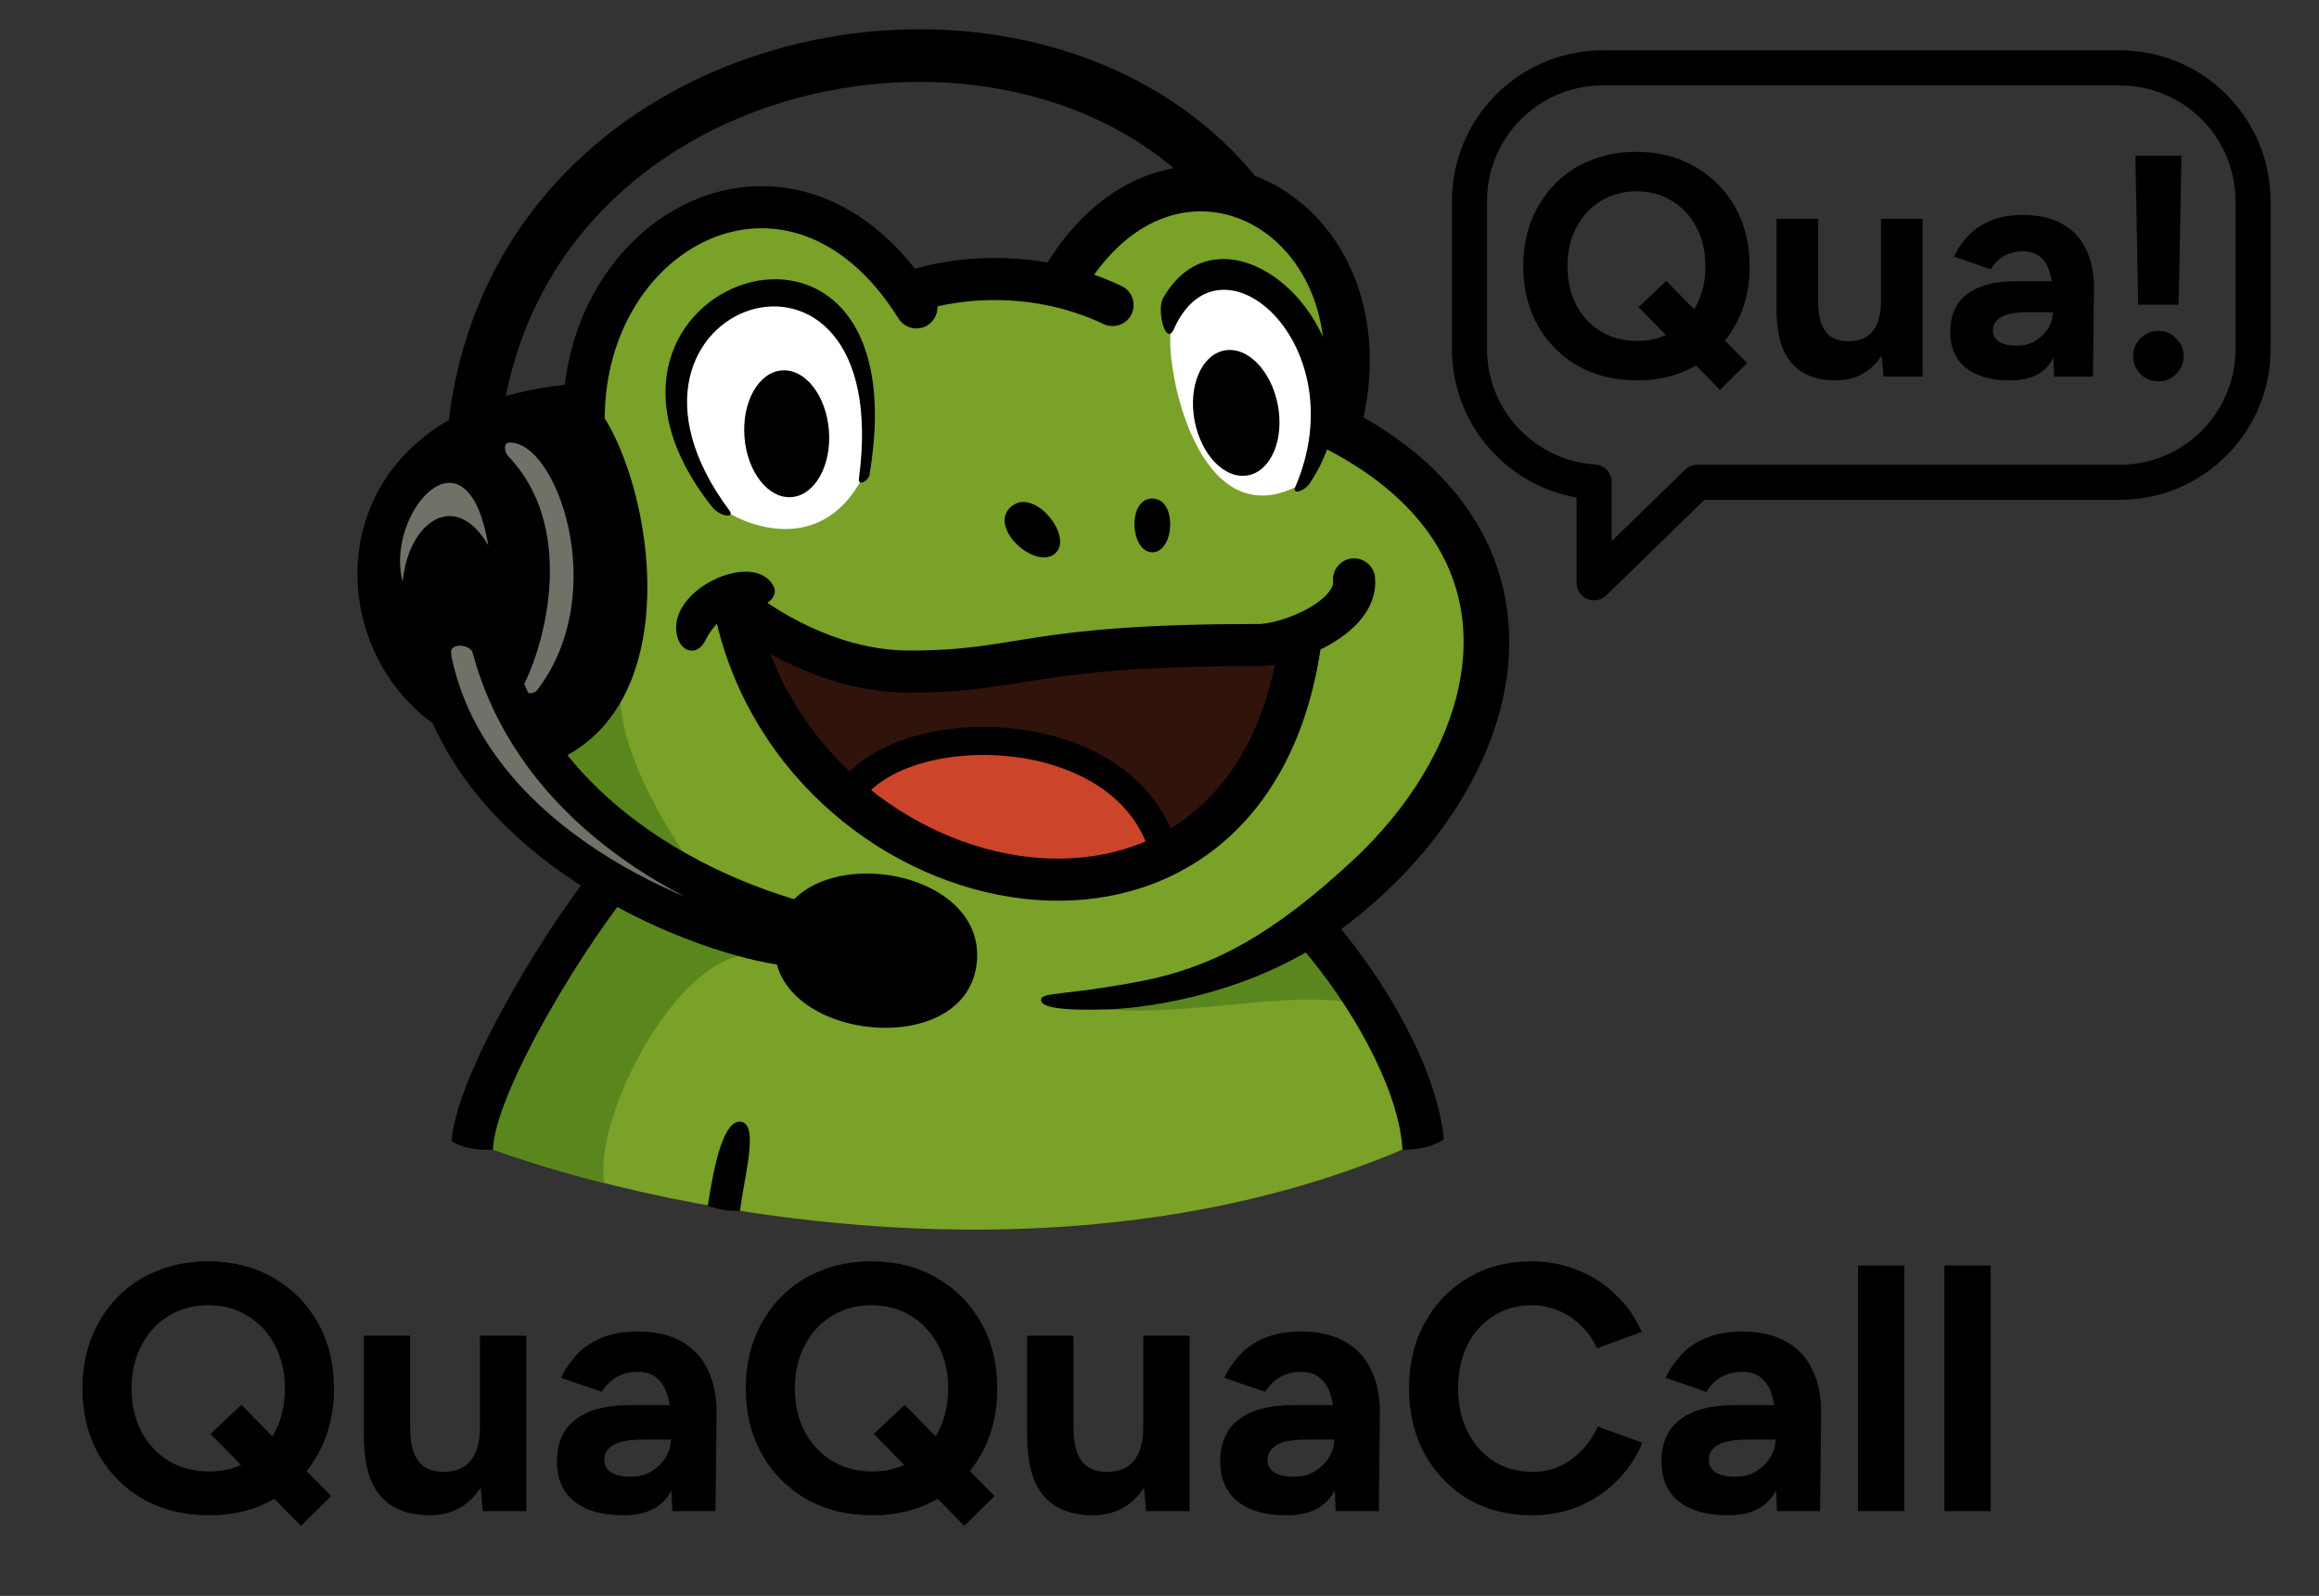 <?xml version="1.0" encoding="UTF-8"?> <svg xmlns="http://www.w3.org/2000/svg" width="661" height="455" viewBox="0 0 661 455" fill="none"><rect x="0" y="0" width="661" height="455" fill="#333333" stroke="none"/><path opacity="0.52" d="M251.11 136.489C261.909 55.438 170.116 86.301 214.166 145.507C215.93 147.878 211.46 147.331 209.198 144.461C158.817 80.529 269.767 42.021 254.141 135.3C253.82 137.218 250.817 138.683 251.11 136.489Z" fill="black"></path><path d="M404.969 325.491C304.166 370.924 182.728 344.422 134.609 325.491C137.093 299.17 154.029 272.959 177.498 245.736C148.71 227.274 141.513 206.935 139.636 171.681C138.134 143.477 156.847 124.829 166.391 119.03C173.13 48.975 235.702 44.482 262.656 82.667C272.924 79.073 294.761 79.382 304.396 79.986C327.474 27.474 402.24 57.638 383.077 119.03C459.055 175.553 419.995 223.197 374.794 266.925C382.879 275.207 400.233 298.515 404.969 325.491Z" fill="#7AA128"></path><path d="M213.424 272.182C192.567 273.13 169.134 318.502 172.238 337.295C157.193 333.49 144.387 329.33 134.609 325.483C137.093 299.162 154.029 272.951 177.498 245.728C148.71 227.266 141.513 206.927 139.636 171.673C153.776 196.61 167.953 195.315 177.498 189.516C170.245 221.511 214.119 265.241 213.424 272.182Z" fill="#5A871D"></path><path d="M372.251 268.325C362.358 274.701 320.802 284.007 306.969 286.847C335.049 291.189 362.248 282.55 384.147 285.698L372.251 268.325Z" fill="#5A871D"></path><path d="M328.249 49.583C340.193 45.531 352.502 46.925 362.95 52.513C382.859 63.16 395.256 88.344 388.654 119.003C411.284 131.963 424.136 149.055 428.499 167.965C433.105 187.928 427.986 208.787 416.959 227.274C408.176 241.998 395.433 255.581 380.162 266.454C357.299 282.732 329.005 287.318 315.923 287.769C302.841 288.22 296.566 287.236 296.738 285.025C296.91 282.814 302.93 283.948 324.525 279.883C346.12 275.818 363.007 266.129 385.205 245.669C393.446 238.073 400.449 229.575 405.794 220.615C415.602 204.172 419.489 186.743 415.831 170.888C412.212 155.2 400.946 139.92 378.151 128.078L373.471 125.646L374.887 120.565C382.7 92.535 371.601 71.88 356.819 63.975C349.38 59.997 340.794 59.054 332.425 61.893C324.05 64.734 315.332 71.566 308.181 84.132L296.883 77.701C305.295 62.92 316.31 53.633 328.249 49.583Z" fill="black"></path><path d="M258.812 83.662C268.034 79.928 292.605 75.36 317.117 86.957" stroke="black" stroke-width="12" stroke-linecap="round"></path><path d="M379.575 261.747L380.285 262.563C387.616 271.072 394.888 281.551 400.58 292.339C406.227 303.041 410.553 314.486 411.549 324.854C407.822 327.109 405.133 327.633 399.751 327.839L399.669 326.759L399.602 325.977C398.815 317.834 395.269 307.988 389.967 297.939C384.71 287.976 377.955 278.244 371.199 270.402L370.546 269.649L366.594 265.135L375.624 257.231L379.575 261.747Z" fill="black"></path><path d="M173.198 242.857L172.474 243.694C164.905 252.544 154.646 267.579 146.026 282.729C141.56 290.579 137.461 298.585 134.37 305.908C131.431 312.872 129.198 319.685 128.667 325.314C131.107 326.99 135.547 328.105 140.509 327.787L140.587 326.761L140.655 326.04C141.079 322.332 142.697 317.039 145.426 310.575C148.28 303.815 152.142 296.244 156.456 288.662C164.849 273.91 174.678 259.584 181.57 251.521L182.228 250.76L186.18 246.245L177.149 238.342L173.198 242.857Z" fill="black"></path><path d="M166.475 123.62C163.412 65.311 226.268 31.828 261.205 87.633" stroke="black" stroke-width="12" stroke-linecap="round"></path><path d="M206.815 145.716C159.078 87.226 256.322 44.687 245.624 136.62C234.162 157.643 214.162 150.433 206.815 145.716Z" fill="white"></path><path d="M244.821 136.489C255.62 55.438 163.827 86.301 207.877 145.507C209.641 147.878 205.171 147.331 202.909 144.461C152.528 80.529 263.478 42.021 247.852 135.3C247.531 137.218 244.528 138.683 244.821 136.489Z" fill="black"></path><ellipse cx="224.238" cy="123.668" rx="12.071" ry="18.116" transform="rotate(-4.376 224.238 123.668)" fill="black"></ellipse><path d="M333.714 94.359C332.149 105.079 341.395 152.585 369.427 138.797C395.483 114.242 347.634 47.511 333.714 94.359Z" fill="white"></path><ellipse cx="352.369" cy="117.722" rx="12.071" ry="18.116" transform="rotate(-10.742 352.369 117.722)" fill="black"></ellipse><path d="M369.196 138.868C386.743 98.083 347.441 63.973 334.47 94.129C332.033 98.635 329.496 87.506 331.748 84.612C350.535 52.647 399.658 98.329 373.274 137.879C371.847 139.945 368.23 141.257 369.196 138.868Z" fill="black"></path><path d="M259.531 193.34L212.844 178.335V187.386L235.235 225.256C254.607 233.831 293.732 251.027 295.256 251.218C296.78 251.409 329.395 242.405 345.512 237.88L368.854 189.767L358.136 182.384L259.531 193.34Z" fill="#30130B"></path><path d="M246.5 227.875C262.217 240.023 300.203 259.042 334.148 241.451C328.907 205.964 253.41 202.151 246.5 227.875Z" fill="#CC442A"></path><path d="M243.172 225.041C258.482 204.566 318.31 204.743 330.953 240.176" stroke="black" stroke-width="8"></path><path d="M207.727 171.294C222.13 182.769 240.357 191.472 259.162 191.472C292.227 191.472 291.709 183.904 358.735 183.904C367.525 183.904 387.006 175.938 385.96 165.19" stroke="black" stroke-width="12" stroke-linecap="round"></path><path d="M370.881 181.261C357.248 287.603 229.092 261.154 209.773 174.717" stroke="black" stroke-width="12" stroke-linecap="round"></path><path d="M220.481 167.102C214.92 156.537 189.622 168.197 193.024 181.421C194.264 186.238 198.905 187.033 201.072 182.548C203.24 178.063 207.981 173.74 211.324 173.74C218.306 173.74 222.103 170.183 220.481 167.102Z" fill="black"></path><path d="M201.743 343.818L201.742 343.823C205.494 344.929 207.488 345.365 210.958 345.21C211.873 336.334 216.615 320.466 211.133 319.814C205.652 319.162 203.047 335.593 201.743 343.818Z" fill="black"></path><path d="M288.182 144.467C294.863 138.656 306.375 153.356 300.604 157.915C294.833 162.474 281.501 150.278 288.182 144.467Z" fill="black"></path><path d="M328.45 142.129C335.65 142.129 334.83 157.457 328.467 157.457C322.104 157.457 321.25 142.129 328.45 142.129Z" fill="black"></path><path d="M278.394 274.738C275.024 303.597 216.972 296.216 220.997 267.355C225.021 238.494 281.765 245.878 278.394 274.738Z" fill="black"></path><path d="M161.716 215.309C202.311 192.923 179.925 112.633 161.716 109.648C71.267 118.603 93.35 223.965 161.713 215.309H161.716Z" fill="black"></path><path d="M153.184 196.661C174.361 168.886 158.455 125.4 145.081 126.202C143.529 126.292 143.694 128.608 144.758 129.967C163.667 149.433 156.183 181.355 149.382 195.098C148.706 197.848 151.877 198.374 153.184 196.661Z" fill="#717168"></path><path d="M114.788 165.849C109.515 146.727 133.039 119.029 139.186 155.517C129.77 139.253 116.352 148.794 114.788 165.849Z" fill="#717168"></path><path d="M134.953 124.706C145.091 11.796 293.912 -16.793 352.372 55.468" stroke="black" stroke-width="15"></path><path d="M223.719 261.309C188.306 250.435 150.994 225.507 140.093 184.884C137.6 175.596 120.829 176.454 123.342 188.457C134.276 240.695 196.866 265.54 222.043 269.517C230.843 270.907 254.848 270.867 223.719 261.309Z" fill="#717168"></path><path d="M223.719 261.309C188.306 250.435 150.994 225.507 140.093 184.884C137.6 175.596 120.829 176.454 123.342 188.457C134.276 240.695 196.866 265.54 222.043 269.517C230.843 270.907 254.848 270.867 223.719 261.309Z" stroke="black" stroke-width="11"></path><path d="M59.6 432.026C52.533 432.026 46.267 430.493 40.8 427.426C35.4 424.293 31.167 420.026 28.1 414.626C25.033 409.16 23.5 402.893 23.5 395.826C23.5 390.56 24.367 385.726 26.1 381.326C27.9 376.86 30.367 373.026 33.5 369.826C36.7 366.56 40.467 364.06 44.8 362.326C49.2 360.526 54.033 359.626 59.3 359.626C66.367 359.626 72.567 361.193 77.9 364.326C83.3 367.393 87.533 371.66 90.6 377.126C93.667 382.526 95.2 388.793 95.2 395.926C95.2 402.926 93.667 409.16 90.6 414.626C87.6 420.026 83.4 424.293 78 427.426C72.667 430.493 66.533 432.026 59.6 432.026ZM85.8 435.026L60 408.826L68.8 400.526L94.4 426.526L85.8 435.026ZM59.6 419.526C63.867 419.526 67.6 418.526 70.8 416.526C74.067 414.46 76.6 411.66 78.4 408.126C80.267 404.593 81.2 400.493 81.2 395.826C81.2 391.226 80.267 387.16 78.4 383.626C76.533 380.026 73.967 377.226 70.7 375.226C67.433 373.16 63.633 372.126 59.3 372.126C55.1 372.126 51.333 373.16 48 375.226C44.733 377.226 42.167 380.026 40.3 383.626C38.433 387.16 37.5 391.226 37.5 395.826C37.5 400.493 38.433 404.593 40.3 408.126C42.167 411.66 44.767 414.46 48.1 416.526C51.433 418.526 55.267 419.526 59.6 419.526ZM137.606 430.826L136.806 421.626V380.826H150.006V430.826H137.606ZM103.706 406.426V380.826H116.906V406.426H103.706ZM116.906 406.426C116.906 409.76 117.273 412.393 118.006 414.326C118.806 416.193 119.906 417.56 121.306 418.426C122.773 419.226 124.406 419.626 126.206 419.626C129.673 419.693 132.306 418.66 134.106 416.526C135.906 414.326 136.806 411.16 136.806 407.026H141.306C141.306 412.36 140.506 416.893 138.906 420.626C137.306 424.293 135.106 427.126 132.306 429.126C129.506 431.06 126.206 432.026 122.406 432.026C118.406 432.026 115.006 431.226 112.206 429.626C109.406 428.026 107.273 425.56 105.806 422.226C104.406 418.826 103.706 414.46 103.706 409.126V406.426H116.906ZM191.642 430.826L191.242 420.726V405.526C191.242 402.526 190.909 399.96 190.242 397.826C189.642 395.693 188.642 394.06 187.242 392.926C185.909 391.726 184.076 391.126 181.742 391.126C179.609 391.126 177.676 391.593 175.942 392.526C174.209 393.46 172.742 394.893 171.542 396.826L159.942 392.826C160.876 390.693 162.242 388.626 164.042 386.626C165.842 384.56 168.176 382.893 171.042 381.626C173.976 380.293 177.542 379.626 181.742 379.626C186.809 379.626 191.009 380.593 194.342 382.526C197.742 384.46 200.242 387.193 201.842 390.726C203.509 394.193 204.309 398.326 204.242 403.126L203.942 430.826H191.642ZM177.642 432.026C171.642 432.026 166.976 430.693 163.642 428.026C160.376 425.36 158.742 421.593 158.742 416.726C158.742 411.393 160.509 407.393 164.042 404.726C167.642 401.993 172.676 400.626 179.142 400.626H191.842V410.426H183.742C179.409 410.426 176.409 410.96 174.742 412.026C173.076 413.026 172.242 414.46 172.242 416.326C172.242 417.793 172.909 418.96 174.242 419.826C175.576 420.626 177.442 421.026 179.842 421.026C182.042 421.026 183.976 420.526 185.642 419.526C187.376 418.46 188.742 417.126 189.742 415.526C190.742 413.86 191.242 412.16 191.242 410.426H194.442C194.442 417.226 193.142 422.526 190.542 426.326C188.009 430.126 183.709 432.026 177.642 432.026ZM248.663 432.026C241.596 432.026 235.329 430.493 229.863 427.426C224.463 424.293 220.229 420.026 217.163 414.626C214.096 409.16 212.563 402.893 212.563 395.826C212.563 390.56 213.429 385.726 215.163 381.326C216.963 376.86 219.429 373.026 222.563 369.826C225.763 366.56 229.529 364.06 233.863 362.326C238.263 360.526 243.096 359.626 248.363 359.626C255.429 359.626 261.629 361.193 266.963 364.326C272.363 367.393 276.596 371.66 279.663 377.126C282.729 382.526 284.263 388.793 284.263 395.926C284.263 402.926 282.729 409.16 279.663 414.626C276.663 420.026 272.463 424.293 267.063 427.426C261.729 430.493 255.596 432.026 248.663 432.026ZM274.863 435.026L249.063 408.826L257.863 400.526L283.463 426.526L274.863 435.026ZM248.663 419.526C252.929 419.526 256.663 418.526 259.863 416.526C263.129 414.46 265.663 411.66 267.463 408.126C269.329 404.593 270.263 400.493 270.263 395.826C270.263 391.226 269.329 387.16 267.463 383.626C265.596 380.026 263.029 377.226 259.763 375.226C256.496 373.16 252.696 372.126 248.363 372.126C244.163 372.126 240.396 373.16 237.063 375.226C233.796 377.226 231.229 380.026 229.363 383.626C227.496 387.16 226.563 391.226 226.563 395.826C226.563 400.493 227.496 404.593 229.363 408.126C231.229 411.66 233.829 414.46 237.163 416.526C240.496 418.526 244.329 419.526 248.663 419.526ZM326.669 430.826L325.869 421.626V380.826H339.069V430.826H326.669ZM292.769 406.426V380.826H305.969V406.426H292.769ZM305.969 406.426C305.969 409.76 306.335 412.393 307.069 414.326C307.869 416.193 308.969 417.56 310.369 418.426C311.835 419.226 313.469 419.626 315.269 419.626C318.735 419.693 321.369 418.66 323.169 416.526C324.969 414.326 325.869 411.16 325.869 407.026H330.369C330.369 412.36 329.569 416.893 327.969 420.626C326.369 424.293 324.169 427.126 321.369 429.126C318.569 431.06 315.269 432.026 311.469 432.026C307.469 432.026 304.069 431.226 301.269 429.626C298.469 428.026 296.335 425.56 294.869 422.226C293.469 418.826 292.769 414.46 292.769 409.126V406.426H305.969ZM380.705 430.826L380.305 420.726V405.526C380.305 402.526 379.971 399.96 379.305 397.826C378.705 395.693 377.705 394.06 376.305 392.926C374.971 391.726 373.138 391.126 370.805 391.126C368.671 391.126 366.738 391.593 365.005 392.526C363.271 393.46 361.805 394.893 360.605 396.826L349.005 392.826C349.938 390.693 351.305 388.626 353.105 386.626C354.905 384.56 357.238 382.893 360.105 381.626C363.038 380.293 366.605 379.626 370.805 379.626C375.871 379.626 380.071 380.593 383.405 382.526C386.805 384.46 389.305 387.193 390.905 390.726C392.571 394.193 393.371 398.326 393.305 403.126L393.005 430.826H380.705ZM366.705 432.026C360.705 432.026 356.038 430.693 352.705 428.026C349.438 425.36 347.805 421.593 347.805 416.726C347.805 411.393 349.571 407.393 353.105 404.726C356.705 401.993 361.738 400.626 368.205 400.626H380.905V410.426H372.805C368.471 410.426 365.471 410.96 363.805 412.026C362.138 413.026 361.305 414.46 361.305 416.326C361.305 417.793 361.971 418.96 363.305 419.826C364.638 420.626 366.505 421.026 368.905 421.026C371.105 421.026 373.038 420.526 374.705 419.526C376.438 418.46 377.805 417.126 378.805 415.526C379.805 413.86 380.305 412.16 380.305 410.426H383.505C383.505 417.226 382.205 422.526 379.605 426.326C377.071 430.126 372.771 432.026 366.705 432.026ZM436.625 432.026C429.825 432.026 423.792 430.493 418.525 427.426C413.258 424.293 409.125 420.026 406.125 414.626C403.125 409.16 401.625 402.893 401.625 395.826C401.625 388.76 403.125 382.526 406.125 377.126C409.125 371.66 413.225 367.393 418.425 364.326C423.692 361.193 429.725 359.626 436.525 359.626C441.325 359.626 445.792 360.493 449.925 362.226C454.058 363.893 457.658 366.26 460.725 369.326C463.858 372.326 466.258 375.793 467.925 379.726L455.225 384.426C454.092 381.96 452.592 379.826 450.725 378.026C448.858 376.16 446.725 374.726 444.325 373.726C441.925 372.66 439.325 372.126 436.525 372.126C432.458 372.126 428.825 373.16 425.625 375.226C422.492 377.226 420.025 379.993 418.225 383.526C416.492 387.06 415.625 391.16 415.625 395.826C415.625 400.493 416.525 404.626 418.325 408.226C420.125 411.76 422.625 414.56 425.825 416.626C429.025 418.626 432.692 419.626 436.825 419.626C439.692 419.626 442.292 419.093 444.625 418.026C447.025 416.893 449.125 415.36 450.925 413.426C452.792 411.493 454.292 409.26 455.425 406.726L468.125 411.326C466.458 415.393 464.058 418.993 460.925 422.126C457.858 425.26 454.258 427.693 450.125 429.426C445.992 431.16 441.492 432.026 436.625 432.026ZM506.486 430.826L506.086 420.726V405.526C506.086 402.526 505.753 399.96 505.086 397.826C504.486 395.693 503.486 394.06 502.086 392.926C500.753 391.726 498.919 391.126 496.586 391.126C494.453 391.126 492.519 391.593 490.786 392.526C489.053 393.46 487.586 394.893 486.386 396.826L474.786 392.826C475.719 390.693 477.086 388.626 478.886 386.626C480.686 384.56 483.019 382.893 485.886 381.626C488.819 380.293 492.386 379.626 496.586 379.626C501.653 379.626 505.853 380.593 509.186 382.526C512.586 384.46 515.086 387.193 516.686 390.726C518.353 394.193 519.153 398.326 519.086 403.126L518.786 430.826H506.486ZM492.486 432.026C486.486 432.026 481.819 430.693 478.486 428.026C475.219 425.36 473.586 421.593 473.586 416.726C473.586 411.393 475.353 407.393 478.886 404.726C482.486 401.993 487.519 400.626 493.986 400.626H506.686V410.426H498.586C494.253 410.426 491.253 410.96 489.586 412.026C487.919 413.026 487.086 414.46 487.086 416.326C487.086 417.793 487.753 418.96 489.086 419.826C490.419 420.626 492.286 421.026 494.686 421.026C496.886 421.026 498.819 420.526 500.486 419.526C502.219 418.46 503.586 417.126 504.586 415.526C505.586 413.86 506.086 412.16 506.086 410.426H509.286C509.286 417.226 507.986 422.526 505.386 426.326C502.853 430.126 498.553 432.026 492.486 432.026ZM529.606 430.826V360.826H542.806V430.826H529.606ZM554.216 430.826V360.826H567.416V430.826H554.216Z" fill="black"></path><path d="M466.671 108.457C460.311 108.457 454.671 107.077 449.751 104.317C444.891 101.497 441.081 97.657 438.321 92.797C435.561 87.877 434.181 82.237 434.181 75.877C434.181 71.137 434.961 66.787 436.521 62.827C438.141 58.807 440.361 55.357 443.181 52.477C446.061 49.537 449.451 47.287 453.351 45.727C457.311 44.107 461.661 43.297 466.401 43.297C472.761 43.297 478.341 44.707 483.141 47.527C488.001 50.287 491.811 54.127 494.571 59.047C497.331 63.907 498.711 69.547 498.711 75.967C498.711 82.267 497.331 87.877 494.571 92.797C491.871 97.657 488.091 101.497 483.231 104.317C478.431 107.077 472.911 108.457 466.671 108.457ZM490.251 111.157L467.031 87.577L474.951 80.107L497.991 103.507L490.251 111.157ZM466.671 97.207C470.511 97.207 473.871 96.307 476.751 94.507C479.691 92.647 481.971 90.127 483.591 86.947C485.271 83.767 486.111 80.077 486.111 75.877C486.111 71.737 485.271 68.077 483.591 64.897C481.911 61.657 479.601 59.137 476.661 57.337C473.721 55.477 470.301 54.547 466.401 54.547C462.621 54.547 459.231 55.477 456.231 57.337C453.291 59.137 450.981 61.657 449.301 64.897C447.621 68.077 446.781 71.737 446.781 75.877C446.781 80.077 447.621 83.767 449.301 86.947C450.981 90.127 453.321 92.647 456.321 94.507C459.321 96.307 462.771 97.207 466.671 97.207ZM536.877 107.377L536.157 99.097V62.377H548.037V107.377H536.877ZM506.367 85.417V62.377H518.247V85.417H506.367ZM518.247 85.417C518.247 88.417 518.577 90.787 519.237 92.527C519.957 94.207 520.947 95.437 522.207 96.217C523.527 96.937 524.997 97.297 526.617 97.297C529.737 97.357 532.107 96.427 533.727 94.507C535.347 92.527 536.157 89.677 536.157 85.957H540.207C540.207 90.757 539.487 94.837 538.047 98.197C536.607 101.497 534.627 104.047 532.107 105.847C529.587 107.587 526.617 108.457 523.197 108.457C519.597 108.457 516.537 107.737 514.017 106.297C511.497 104.857 509.577 102.637 508.257 99.637C506.997 96.577 506.367 92.647 506.367 87.847V85.417H518.247ZM585.509 107.377L585.149 98.287V84.607C585.149 81.907 584.849 79.597 584.249 77.677C583.709 75.757 582.809 74.287 581.549 73.267C580.349 72.187 578.699 71.647 576.599 71.647C574.679 71.647 572.939 72.067 571.379 72.907C569.819 73.747 568.499 75.037 567.419 76.777L556.979 73.177C557.819 71.257 559.049 69.397 560.669 67.597C562.289 65.737 564.389 64.237 566.969 63.097C569.609 61.897 572.819 61.297 576.599 61.297C581.159 61.297 584.939 62.167 587.939 63.907C590.999 65.647 593.249 68.107 594.689 71.287C596.189 74.407 596.909 78.127 596.849 82.447L596.579 107.377H585.509ZM572.909 108.457C567.509 108.457 563.309 107.257 560.309 104.857C557.369 102.457 555.899 99.067 555.899 94.687C555.899 89.887 557.489 86.287 560.669 83.887C563.909 81.427 568.439 80.197 574.259 80.197H585.689V89.017H578.399C574.499 89.017 571.799 89.497 570.299 90.457C568.799 91.357 568.049 92.647 568.049 94.327C568.049 95.647 568.649 96.697 569.849 97.477C571.049 98.197 572.729 98.557 574.889 98.557C576.869 98.557 578.609 98.107 580.109 97.207C581.669 96.247 582.899 95.047 583.799 93.607C584.699 92.107 585.149 90.577 585.149 89.017H588.029C588.029 95.137 586.859 99.907 584.519 103.327C582.239 106.747 578.369 108.457 572.909 108.457ZM609.468 86.857L608.658 44.377H621.798L620.988 86.857H609.468ZM615.228 108.727C613.248 108.727 611.538 108.037 610.098 106.657C608.718 105.217 608.028 103.507 608.028 101.527C608.028 99.547 608.718 97.867 610.098 96.487C611.538 95.047 613.248 94.327 615.228 94.327C617.208 94.327 618.888 95.047 620.268 96.487C621.708 97.867 622.428 99.547 622.428 101.527C622.428 103.507 621.708 105.217 620.268 106.657C618.888 108.037 617.208 108.727 615.228 108.727Z" fill="black"></path><path d="M604.203 137.508H483.781L454.374 166.148V137.428C434.868 136.168 419.371 120.192 418.872 100.488L418.859 99.508V57.355C418.859 36.697 435.345 19.888 455.879 19.368L456.859 19.355H604.203L605.184 19.368C625.717 19.888 642.203 36.697 642.203 57.355V99.508L642.19 100.488C641.679 120.696 625.391 136.983 605.184 137.495L604.203 137.508Z" stroke="black" stroke-width="10" stroke-linejoin="round"></path></svg> 